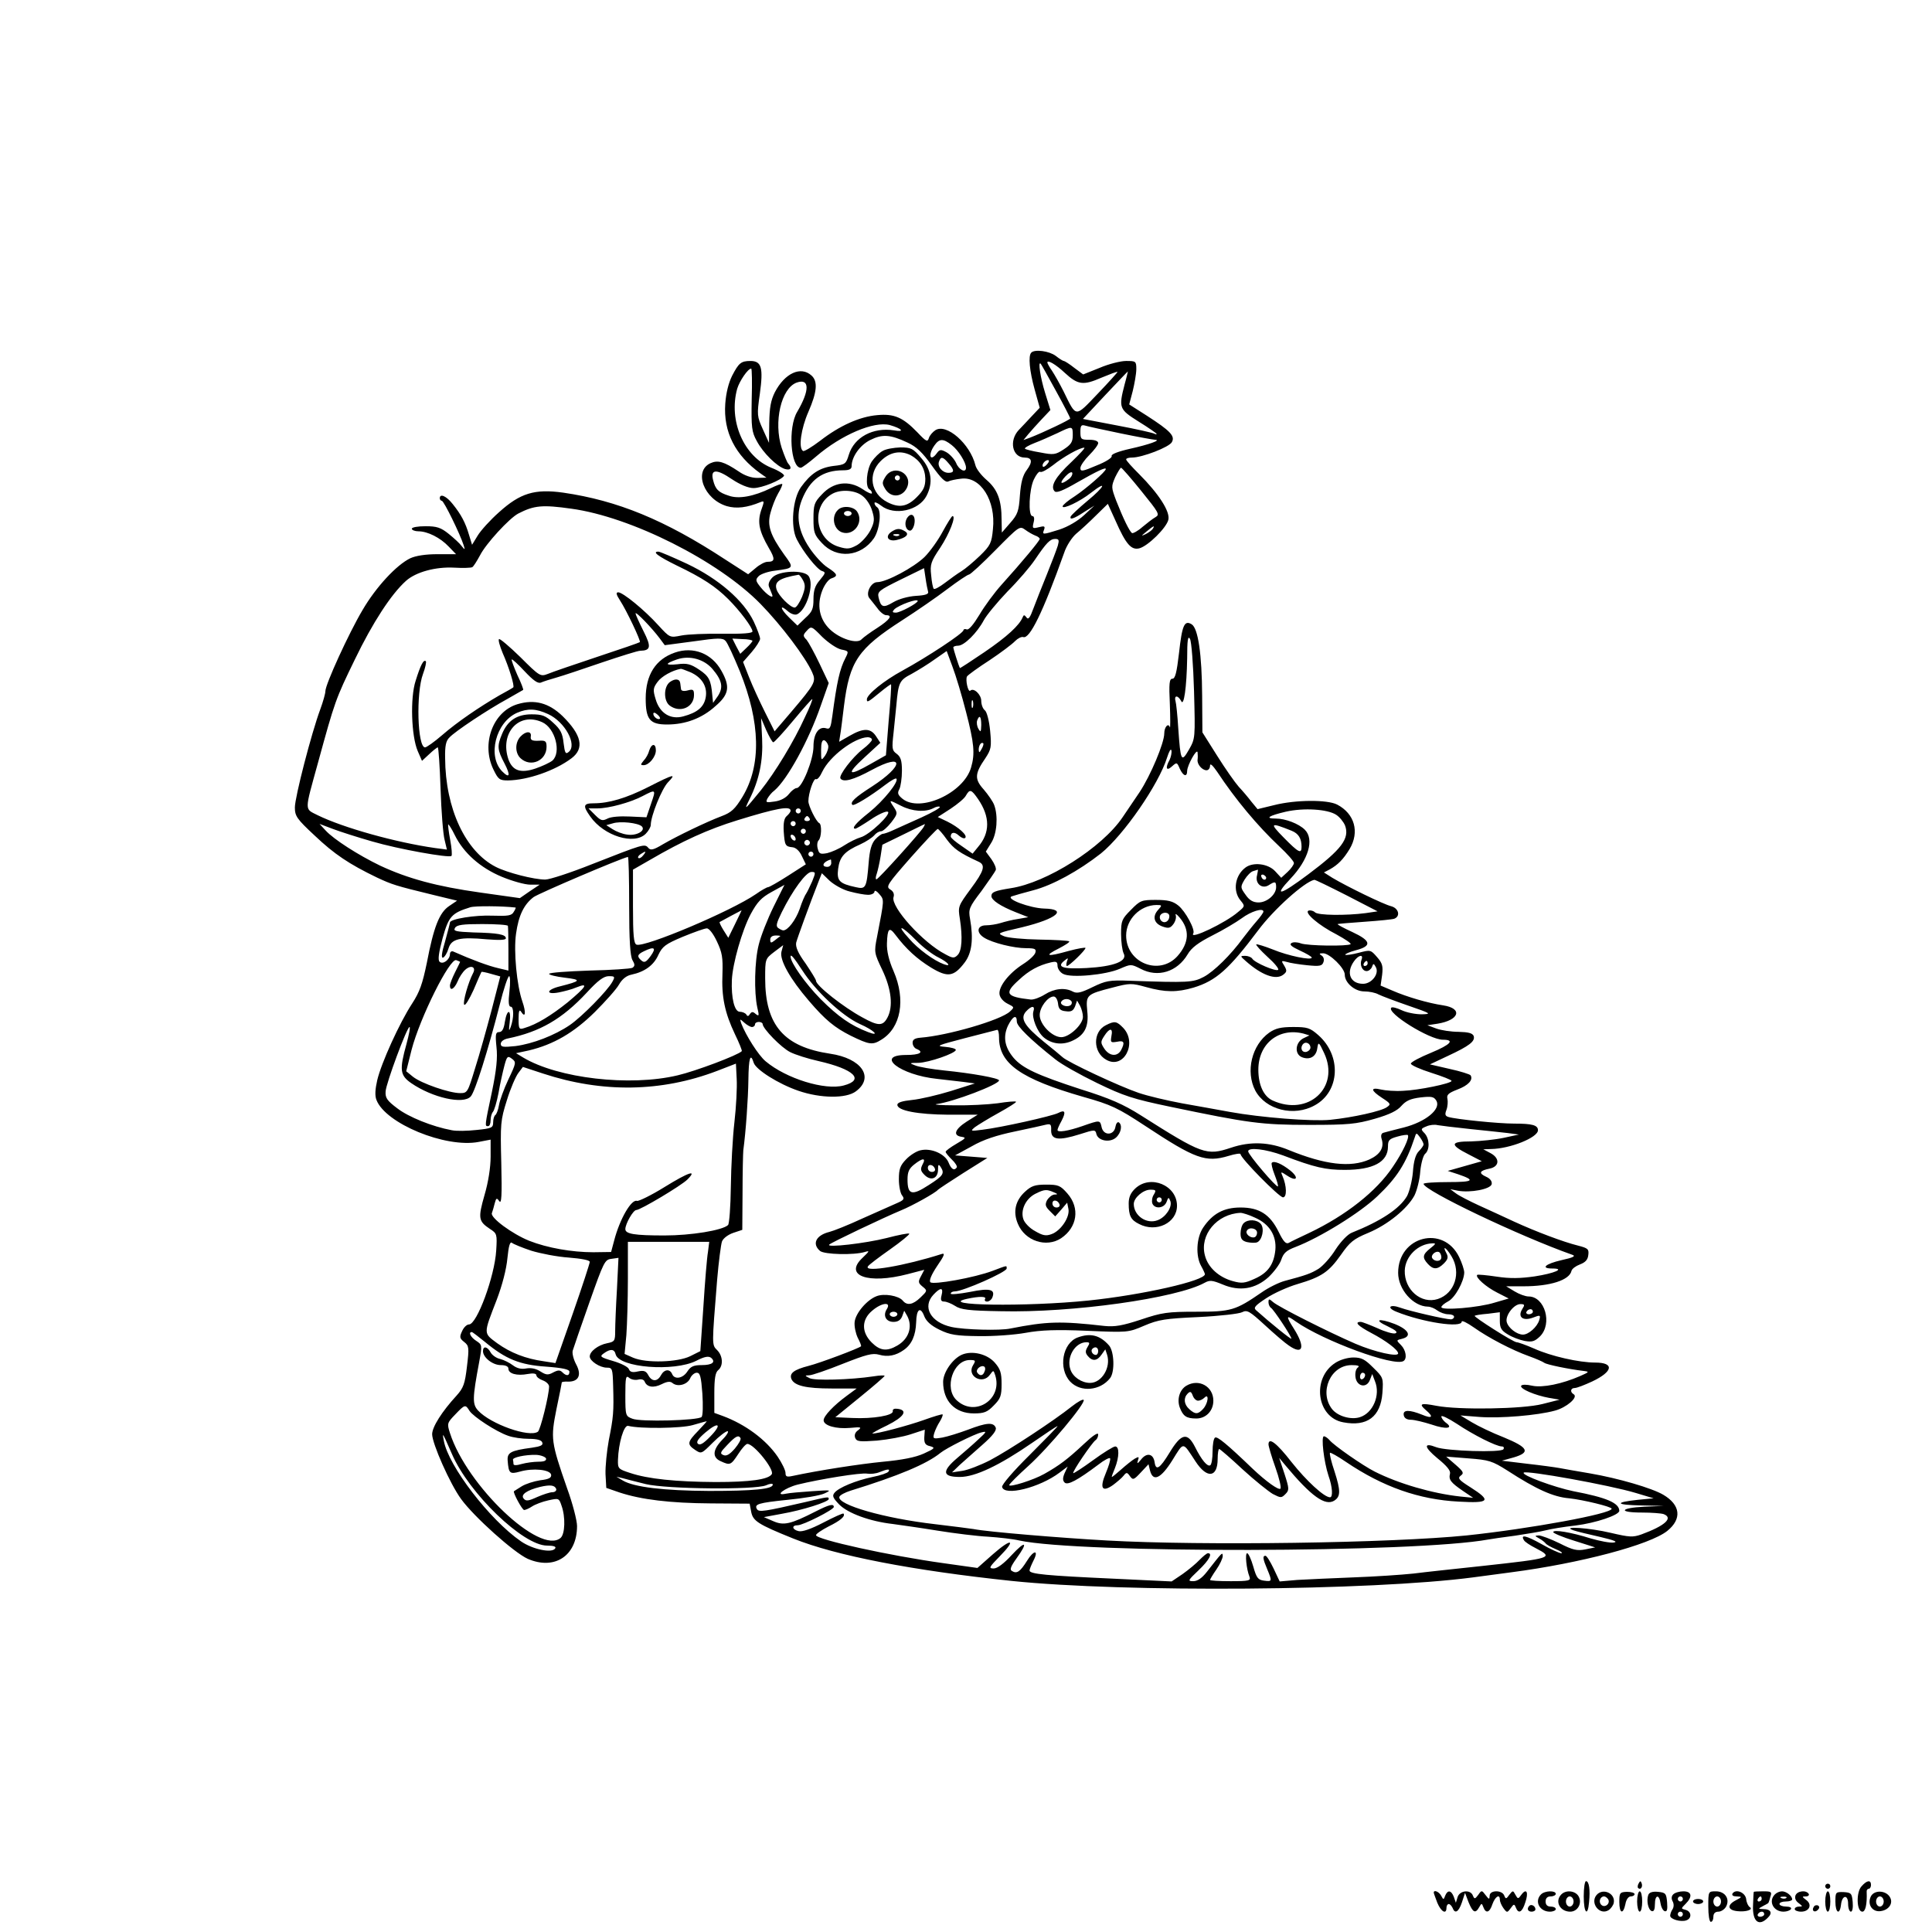<?xml version="1.0" standalone="no"?>
<!DOCTYPE svg PUBLIC "-//W3C//DTD SVG 20010904//EN"
 "http://www.w3.org/TR/2001/REC-SVG-20010904/DTD/svg10.dtd">
<svg version="1.0" xmlns="http://www.w3.org/2000/svg"
 width="760pt" height="760pt" viewBox="0 0 760 760"
 preserveAspectRatio="xMidYMid meet">

<g transform="translate(0,760) scale(0.1,-0.1)"
fill="#000000" stroke="none">
<path d="M4057 6213 c-13 -12 -7 -73 13 -145 l20 -72 -33 -35 c-17 -19 -40
-42 -49 -52 -40 -42 -26 -109 23 -109 29 0 32 -17 8 -49 -16 -21 -23 -49 -27
-100 -4 -62 -9 -75 -38 -108 l-33 -38 -1 50 c0 78 -16 120 -59 157 -21 18 -41
44 -44 58 -21 84 -113 165 -157 138 -11 -7 -23 -21 -26 -31 -5 -17 -11 -14
-45 22 -58 60 -92 74 -158 68 -70 -6 -149 -42 -225 -101 -33 -25 -63 -43 -67
-40 -19 11 -8 88 21 154 34 78 38 120 12 143 -42 38 -105 9 -144 -66 -16 -32
-21 -61 -22 -121 l-1 -78 -24 53 c-23 51 -24 56 -12 140 14 102 7 129 -37 129
-37 0 -46 -8 -72 -58 -14 -28 -24 -68 -27 -110 -8 -111 39 -203 138 -274 l24
-17 -36 -1 c-23 0 -50 9 -74 26 -57 38 -81 45 -110 32 -68 -31 -26 -142 64
-169 38 -11 80 -6 133 16 15 6 15 3 2 -33 -15 -46 -8 -81 30 -147 26 -44 25
-55 -5 -55 -10 0 -31 -11 -47 -25 l-29 -24 -90 58 c-238 156 -424 232 -637
263 -113 16 -170 -2 -253 -77 -34 -30 -72 -72 -84 -92 l-22 -36 -12 39 c-14
48 -31 80 -64 121 -25 32 -51 43 -51 23 0 -5 4 -10 8 -10 8 0 72 -131 86 -175
6 -19 5 -19 -8 -3 -7 10 -30 31 -51 48 -31 25 -47 30 -91 30 -30 0 -54 -4 -54
-10 0 -5 12 -10 26 -10 36 0 86 -25 119 -60 l29 -30 -73 0 c-47 0 -85 -6 -107
-16 -54 -26 -135 -113 -188 -204 -54 -91 -146 -292 -146 -319 0 -9 -9 -41 -20
-71 -35 -94 -100 -346 -100 -386 0 -34 7 -45 78 -111 77 -73 135 -112 245
-165 60 -28 72 -32 224 -69 l91 -22 -31 -21 c-39 -26 -61 -83 -88 -224 -17
-82 -28 -114 -58 -160 -49 -75 -121 -233 -137 -301 -8 -35 -10 -61 -3 -78 35
-92 271 -190 402 -165 l47 9 0 -67 c0 -42 -9 -100 -24 -151 -26 -91 -24 -103
21 -133 28 -18 29 -21 25 -85 -6 -102 -76 -291 -107 -291 -9 0 -21 -12 -27
-26 -11 -23 -10 -29 8 -43 19 -15 20 -22 11 -96 -8 -69 -14 -85 -41 -115 -57
-62 -96 -123 -96 -152 0 -36 70 -195 114 -255 50 -69 207 -210 262 -235 106
-46 194 12 194 129 0 21 -17 88 -39 148 -64 184 -65 196 -42 312 12 56 21 103
21 105 0 2 12 4 26 3 41 0 53 27 30 69 -10 19 -16 43 -13 53 3 10 32 95 65
188 57 161 61 170 87 173 l28 4 -6 -123 c-4 -67 -7 -141 -7 -164 0 -40 -2 -43
-32 -49 -35 -7 -68 -32 -68 -52 0 -18 40 -44 67 -44 22 0 23 -4 25 -72 3 -102
1 -123 -17 -213 -8 -44 -14 -104 -13 -134 l3 -54 52 -18 c85 -28 198 -42 360
-43 l152 -1 6 -32 c7 -36 26 -49 165 -105 169 -68 471 -126 860 -167 442 -46
1412 -39 1815 14 22 3 90 12 150 20 269 35 546 108 614 163 58 47 52 102 -16
142 -44 26 -177 65 -288 84 -49 8 -103 18 -120 21 -16 3 -74 11 -128 17 l-99
12 47 13 c67 20 57 39 -40 79 -44 17 -100 44 -125 59 l-45 27 76 -6 c81 -6
227 6 296 25 45 12 92 52 74 64 -16 9 -13 25 4 25 8 0 39 12 69 26 82 39 87
74 11 74 -63 0 -174 25 -240 55 -32 14 -63 25 -69 25 -13 0 -170 100 -165 104
2 2 25 6 52 8 l47 6 0 -34 c0 -28 6 -38 31 -53 17 -11 47 -22 67 -26 29 -5 39
-2 60 18 50 50 19 157 -45 157 -12 0 -37 9 -55 20 l-33 20 68 0 c105 0 181 24
189 61 2 8 17 19 33 25 21 8 31 18 33 37 3 23 -1 27 -40 37 -57 14 -166 55
-253 95 -38 18 -100 46 -137 63 -37 17 -78 38 -90 47 l-23 17 30 -6 c49 -9
129 6 133 26 2 11 -6 22 -22 29 -31 14 -26 24 14 32 39 8 41 41 3 61 l-28 15
30 1 c75 1 185 45 185 74 0 20 -23 26 -93 26 -64 0 -229 17 -259 26 -13 4 -15
10 -8 28 5 13 6 33 4 43 -4 16 3 23 39 37 43 16 63 38 52 56 -3 4 -40 16 -82
25 l-78 18 70 33 c86 40 109 58 102 79 -5 11 -21 15 -59 16 -29 0 -69 6 -88
13 l-35 13 40 6 c86 14 100 60 23 72 -61 9 -145 34 -200 58 l-47 20 6 42 c4
35 1 46 -20 70 -25 29 -26 29 -72 17 -26 -7 -50 -10 -53 -8 -2 3 16 11 42 18
64 17 60 37 -15 72 -33 15 -59 29 -57 31 2 1 49 5 106 9 56 4 109 9 117 12 25
10 17 41 -12 49 -30 7 -177 79 -232 112 l-33 21 23 12 c32 18 53 39 78 80 40
67 20 139 -49 175 -39 20 -164 19 -247 -2 l-66 -16 -24 29 c-12 16 -35 43 -50
59 -15 17 -53 71 -85 122 l-58 92 -1 143 c-1 166 -16 266 -41 282 -29 18 -38
-4 -50 -113 -9 -77 -15 -101 -26 -101 -12 0 -14 -18 -10 -101 2 -56 2 -96 0
-90 -6 19 -22 1 -22 -24 0 -38 -54 -166 -97 -231 -22 -32 -52 -77 -67 -99 -80
-119 -299 -258 -440 -279 -62 -10 -76 -15 -76 -31 0 -16 36 -40 97 -64 l48
-19 -40 -7 c-22 -3 -53 -11 -69 -16 -16 -5 -42 -9 -57 -9 -36 0 -40 -29 -7
-49 32 -20 116 -41 165 -41 34 0 40 -3 36 -17 -2 -10 -25 -31 -49 -46 -56 -36
-97 -89 -92 -119 2 -13 15 -28 31 -36 28 -14 28 -14 10 -31 -36 -34 -246 -95
-352 -103 -22 -2 -31 -7 -31 -20 0 -10 7 -21 15 -24 32 -13 13 -24 -40 -24
-126 0 -24 -79 121 -94 33 -4 79 -9 104 -12 l45 -6 -95 -30 c-52 -16 -121 -32
-152 -35 -39 -4 -58 -10 -58 -19 0 -23 80 -38 200 -39 l116 0 -43 -27 c-47
-30 -56 -55 -20 -60 19 -3 16 -6 -20 -27 -24 -14 -43 -28 -43 -32 0 -4 11 -17
24 -30 14 -13 22 -27 20 -31 -10 -15 -22 -8 -33 20 -14 33 -68 57 -110 47 -15
-3 -41 -19 -57 -36 -23 -24 -28 -38 -28 -78 0 -27 6 -56 13 -64 10 -13 7 -18
-21 -30 -18 -8 -79 -35 -135 -60 -56 -26 -114 -49 -130 -53 -53 -13 -70 -47
-37 -75 17 -14 133 -17 176 -4 20 6 19 4 -9 -23 -75 -70 21 -105 178 -64 l65
17 -13 -25 c-12 -22 -11 -27 6 -41 20 -16 19 -17 -8 -43 -30 -29 -53 -33 -70
-12 -16 19 -73 29 -103 17 -37 -14 -82 -66 -86 -101 -2 -17 4 -45 12 -62 9
-17 15 -32 13 -34 -8 -8 -162 -66 -206 -77 -58 -15 -76 -29 -68 -51 11 -27 57
-38 159 -38 l98 0 -38 -28 c-52 -38 -92 -80 -92 -97 0 -21 49 -35 104 -30 43
4 47 3 32 -9 -12 -8 -16 -19 -12 -30 6 -15 17 -16 86 -11 43 4 103 15 133 25
l55 18 -2 -30 c-1 -23 4 -31 23 -35 21 -6 19 -9 -25 -29 -33 -15 -85 -25 -159
-32 -93 -9 -254 -34 -357 -56 -23 -5 -28 -3 -28 12 0 10 -14 39 -31 64 -46 67
-127 127 -216 160 l-33 12 0 78 c0 57 4 81 15 90 21 17 19 56 -4 79 -21 21
-21 16 0 276 6 71 15 139 19 151 5 13 24 27 44 34 l36 12 1 146 c0 81 2 156 3
167 10 74 19 203 20 277 1 86 8 109 21 67 9 -27 97 -83 176 -110 87 -30 188
-31 226 -2 74 55 22 130 -102 148 -181 27 -255 112 -255 296 0 76 0 77 35 104
l36 27 -7 -26 c-8 -32 34 -107 108 -193 65 -76 101 -105 164 -137 74 -36 86
-38 121 -16 77 47 97 157 48 270 -19 43 -27 80 -26 109 2 59 9 66 33 34 43
-57 85 -95 140 -129 66 -40 90 -37 133 20 28 37 35 92 21 171 -7 38 -4 46 45
110 28 39 53 75 56 82 3 7 -5 26 -17 43 l-22 30 21 34 c23 36 28 106 12 149
-5 14 -24 41 -41 61 -37 41 -36 62 6 123 23 35 25 44 19 108 -4 41 -13 75 -21
81 -8 6 -14 23 -14 37 0 25 -30 53 -43 40 -9 -8 -20 44 -13 56 4 6 44 35 89
64 45 30 90 64 100 75 11 11 25 18 32 16 25 -10 78 98 161 331 9 28 31 61 47
75 17 14 52 46 78 72 l47 46 30 -66 c41 -93 62 -117 94 -109 34 9 106 80 114
112 8 32 -38 103 -115 180 -28 28 -51 53 -51 58 0 4 10 7 23 7 40 0 147 41
157 61 13 24 -6 44 -99 104 l-69 44 14 53 c7 29 14 68 14 86 0 31 -2 32 -40
32 -22 0 -69 -12 -104 -27 l-65 -26 -35 26 c-19 15 -38 27 -41 27 -4 0 -18 9
-32 20 -25 19 -82 27 -96 13z m132 -80 c51 -47 72 -50 143 -19 34 14 62 25 64
23 1 -1 -34 -40 -78 -86 -90 -94 -83 -95 -134 9 -15 30 -36 67 -46 82 -10 14
-18 29 -18 32 0 12 34 -8 69 -41z m-35 -71 c31 -56 56 -105 56 -108 0 -5 -105
-55 -159 -76 l-25 -9 19 23 c11 13 34 39 53 59 l34 36 -21 68 c-18 58 -29 127
-17 114 2 -2 29 -50 60 -107z m-1197 -34 c-2 -109 0 -127 20 -163 25 -47 79
-100 111 -110 22 -6 29 3 13 21 -5 5 -16 33 -26 62 -33 102 -2 235 59 257 51
18 52 -30 2 -115 -37 -61 -26 -220 14 -220 5 0 32 20 60 44 100 86 228 140
290 124 49 -14 61 -29 17 -21 -83 13 -157 -27 -178 -96 -11 -36 -14 -39 -61
-44 -54 -7 -89 -30 -127 -83 -33 -46 -42 -155 -17 -205 25 -49 79 -118 99
-125 16 -5 15 -8 -8 -36 -19 -22 -25 -41 -25 -75 0 -38 -5 -50 -32 -74 l-31
-30 -33 32 c-35 34 -39 55 -4 24 10 -9 26 -15 34 -12 39 15 71 121 46 152 -20
24 -115 20 -141 -6 -13 -13 -18 -27 -14 -37 4 -9 9 -23 12 -30 9 -21 -20 -3
-45 28 -20 25 -21 30 -7 44 8 8 37 18 63 21 76 10 76 10 37 63 -55 77 -68 115
-54 165 6 23 19 57 30 76 11 18 18 35 16 37 -2 2 -22 -5 -44 -16 -68 -33 -127
-44 -166 -30 -41 13 -53 25 -62 62 -11 43 14 44 74 3 33 -22 65 -35 85 -35 33
0 109 31 120 48 3 5 -19 20 -50 32 -108 44 -169 185 -134 311 9 30 42 79 55
79 3 0 4 -55 2 -122z m1467 60 c-24 -93 -22 -98 56 -147 39 -24 70 -46 70 -48
0 -2 -4 -2 -9 1 -5 3 -70 18 -145 32 l-136 26 87 93 c49 52 89 94 90 94 0 1
-5 -23 -13 -51z m-15 -193 c68 -14 129 -25 135 -25 26 -1 -25 -19 -97 -35 -49
-11 -77 -22 -74 -29 3 -6 -23 -23 -59 -37 -56 -24 -64 -25 -64 -10 0 9 16 32
35 51 19 19 35 40 35 47 0 8 -13 13 -35 13 -32 0 -35 2 -35 31 0 24 3 29 18
25 9 -3 73 -17 141 -31z m-189 -7 c0 -27 -7 -37 -36 -56 -32 -21 -40 -22 -91
-12 -31 5 -59 12 -61 15 -3 3 14 13 37 22 24 9 64 27 90 39 60 29 61 29 61 -8z
m-650 -29 c35 -16 59 -39 96 -91 35 -49 53 -67 64 -62 8 4 31 9 51 11 76 10
137 -86 125 -198 -5 -55 -10 -65 -51 -105 -25 -24 -58 -52 -73 -61 -15 -9 -44
-30 -65 -46 -21 -16 -41 -27 -44 -23 -3 3 -8 27 -10 53 -5 43 -1 54 36 109 36
55 63 124 48 124 -3 0 -20 -27 -38 -60 -18 -34 -50 -79 -72 -101 -42 -41 -150
-99 -186 -99 -25 0 -47 -44 -31 -63 6 -7 19 -24 31 -39 11 -16 27 -28 35 -28
27 0 14 -18 -35 -50 -27 -17 -54 -37 -61 -44 -16 -21 -85 0 -125 38 -42 40
-53 96 -30 154 9 23 25 44 36 47 27 9 24 17 -16 43 -19 12 -51 47 -71 77 -44
66 -54 126 -30 188 32 81 82 117 163 117 24 0 33 5 33 16 0 37 33 83 73 103
48 24 79 22 147 -10z m174 -10 c26 -20 56 -68 56 -89 0 -22 -28 -9 -39 19 -7
15 -24 34 -38 42 -22 12 -27 11 -38 -4 -26 -36 -36 -7 -9 31 19 27 34 28 68 1z
m470 -67 c-63 -59 -84 -96 -65 -115 7 -7 33 3 88 35 79 45 113 61 113 53 0
-10 -77 -77 -122 -107 -27 -17 -48 -35 -48 -40 0 -13 68 19 111 53 67 52 55
25 -13 -31 -35 -29 -64 -57 -66 -61 -6 -16 12 -10 53 17 l40 25 -41 -38 c-25
-23 -63 -45 -96 -56 -67 -21 -69 -21 -61 -1 5 14 2 16 -21 10 -24 -6 -26 -5
-20 19 4 15 2 25 -5 25 -17 0 -13 105 6 144 9 19 20 33 25 30 5 -4 28 9 50 26
41 33 105 69 123 69 6 0 -18 -25 -51 -57z m-483 -4 c24 -27 24 -38 0 -38 -24
0 -45 25 -37 45 7 20 15 19 37 -7z m389 -3 c-7 -9 -15 -13 -17 -11 -7 7 7 26
19 26 6 0 6 -6 -2 -15z m370 -107 c68 -84 73 -92 56 -102 -11 -6 -34 -24 -52
-39 -18 -16 -37 -26 -41 -24 -10 7 -34 56 -62 127 -20 53 -20 56 -4 93 10 20
20 37 23 37 3 0 39 -41 80 -92z m-286 47 c-31 -24 -39 -17 -13 11 13 14 25 20
27 14 2 -6 -4 -18 -14 -25z m-1957 -116 c235 -32 579 -205 745 -375 82 -84
177 -210 203 -269 16 -36 12 -44 -83 -156 l-65 -76 -38 76 c-21 42 -49 103
-62 136 l-24 61 34 39 c18 21 33 45 33 52 0 8 -11 38 -25 68 -40 83 -138 168
-262 227 -56 26 -107 48 -113 48 -26 0 -2 -18 73 -55 100 -48 152 -82 202
-132 45 -45 95 -111 95 -127 0 -7 -38 -10 -117 -9 -65 1 -138 -2 -163 -7 -45
-9 -45 -9 -90 40 -55 61 -140 130 -158 130 -10 0 -8 -9 7 -32 25 -38 83 -160
78 -164 -2 -2 -77 -28 -168 -58 -90 -30 -178 -60 -194 -67 -29 -11 -32 -10
-108 66 -43 42 -81 74 -84 71 -4 -3 3 -27 14 -54 25 -56 48 -131 42 -136 -2
-2 -26 -16 -54 -31 -81 -47 -166 -105 -226 -157 -30 -26 -61 -48 -67 -48 -30
0 -36 214 -8 289 9 24 14 47 11 50 -9 8 -21 -16 -40 -77 -22 -67 -17 -217 8
-276 l17 -39 28 26 c16 15 31 27 34 27 3 0 8 -73 11 -162 3 -90 10 -180 16
-202 l9 -38 -46 6 c-155 22 -362 80 -462 129 -53 27 -53 11 1 207 66 241 69
250 145 406 70 145 143 257 201 309 39 35 117 56 190 52 34 -2 66 -1 71 2 5 3
18 24 30 46 23 46 116 147 151 165 62 32 95 35 208 19z m1826 -106 c9 -3 17
-9 17 -13 0 -7 -68 -89 -150 -180 -28 -31 -67 -84 -87 -118 -23 -38 -42 -61
-50 -58 -7 3 -13 1 -13 -3 0 -12 -143 -106 -240 -159 -72 -39 -140 -94 -140
-113 0 -14 5 -11 50 26 24 20 44 34 45 33 2 -2 -2 -65 -9 -141 l-11 -138 -60
-34 c-89 -51 -98 -42 -26 24 l64 59 -17 26 c-21 32 -49 33 -103 2 l-42 -24 4
26 c3 15 9 67 15 115 22 176 55 225 229 337 56 36 136 91 178 123 41 31 80 57
85 57 5 0 52 43 104 96 93 94 95 96 117 80 12 -9 30 -19 40 -23z m462 27 c-3
-5 -16 -15 -28 -21 -19 -9 -19 -8 3 10 28 23 34 26 25 11z m-374 -67 c-5 -16
-24 -66 -43 -113 -19 -47 -43 -107 -53 -134 -13 -36 -20 -45 -27 -35 -8 11
-11 11 -15 1 -13 -32 -62 -77 -150 -137 -53 -36 -96 -64 -97 -63 -5 9 -26 76
-26 81 0 4 9 7 19 7 24 0 75 51 101 100 10 19 52 70 93 113 42 42 90 98 108
125 46 68 60 82 80 82 15 0 16 -5 10 -27z m-510 -181 c3 -9 -11 -14 -48 -16
-30 -2 -67 -12 -89 -25 -40 -24 -49 -20 -58 19 -5 23 2 28 87 70 l92 45 6 -40
c3 -22 8 -46 10 -53z m-492 45 c10 -19 9 -31 -4 -65 -10 -23 -22 -42 -29 -42
-17 0 -63 46 -71 71 -10 31 11 45 86 58 3 1 11 -9 18 -22z m451 -81 c0 -9 -69
-46 -86 -46 -14 0 -15 3 -6 13 18 17 92 44 92 33z m-1015 -147 l20 -27 113 15
c97 14 115 14 126 2 8 -8 32 -61 56 -119 82 -203 85 -371 11 -494 -29 -48 -44
-62 -81 -76 -61 -23 -175 -78 -232 -111 -38 -23 -49 -25 -58 -14 -14 17 -21
14 -220 -64 -85 -34 -168 -61 -185 -61 -45 0 -150 27 -195 50 -119 61 -198
229 -199 428 -1 47 3 68 17 81 22 24 150 109 227 151 33 19 61 35 63 36 2 1
-8 28 -23 59 -14 32 -24 59 -22 61 2 2 25 -19 51 -47 34 -36 52 -49 64 -44 9
4 37 13 62 20 25 7 105 34 178 59 74 25 141 46 150 46 42 1 45 15 13 78 -17
34 -31 65 -31 69 1 9 65 -58 95 -98z m714 -44 c30 -6 30 -7 17 -33 -23 -44
-34 -95 -52 -230 -6 -44 -9 -52 -24 -47 -29 9 -50 -21 -50 -72 0 -51 -45 -163
-66 -163 -7 0 -21 -11 -31 -24 -11 -14 -32 -26 -56 -29 -33 -5 -36 -4 -28 12
6 10 17 24 27 31 51 43 136 198 183 335 l31 88 -36 76 c-20 42 -43 84 -51 94
-15 15 -15 19 1 36 17 19 19 18 60 -24 24 -23 57 -46 75 -50z m1388 -163 c5
-186 5 -187 -20 -231 -30 -52 -33 -46 -42 84 -3 50 -8 98 -11 108 -3 9 -1 17
4 17 6 0 13 -8 18 -17 11 -26 22 53 24 167 0 72 3 91 11 77 6 -10 13 -102 16
-205z m-1737 197 c0 -3 -11 -16 -24 -28 l-24 -23 -16 30 -15 30 39 -2 c22 0
40 -4 40 -7z m840 -279 c32 -123 36 -165 20 -219 -29 -101 -201 -179 -270
-123 -18 15 -21 22 -12 38 5 10 10 43 10 72 0 41 -5 55 -21 67 -18 13 -19 20
-12 82 4 37 9 86 11 108 8 91 12 99 60 124 25 14 66 39 92 58 l46 32 23 -62
c13 -34 37 -114 53 -177z m-634 -22 c-42 -93 -117 -217 -174 -288 -62 -76 -67
-81 -44 -35 39 78 54 153 50 239 l-4 81 20 -47 c12 -26 24 -48 28 -48 4 0 39
38 78 85 39 47 73 85 75 85 3 0 -10 -33 -29 -72z m661 40 c-3 -7 -5 -2 -5 12
0 14 2 19 5 13 2 -7 2 -19 0 -25z m33 -70 c-1 -28 -2 -30 -11 -15 -6 10 -8 25
-5 33 9 24 16 16 16 -18z m-430 -58 c0 -5 -16 -22 -36 -37 -42 -33 -95 -103
-88 -115 11 -17 51 -6 123 33 129 70 129 18 1 -65 -67 -43 -87 -62 -77 -72 6
-6 71 34 130 79 21 16 40 27 43 24 11 -11 -50 -87 -107 -133 -52 -41 -71 -64
-54 -64 3 0 30 16 60 36 29 20 60 34 67 31 18 -6 -72 -92 -107 -101 -14 -4
-43 -18 -63 -31 -21 -14 -51 -27 -68 -31 -27 -5 -32 -3 -37 17 -4 13 -2 28 3
33 12 12 13 63 3 68 -12 5 -43 68 -43 86 0 32 21 93 30 87 5 -3 16 10 25 30
29 60 125 133 178 135 9 0 17 -4 17 -10z m-172 -23 c2 -9 -4 -27 -12 -39 -16
-22 -16 -21 -16 21 0 30 4 41 13 39 6 -3 13 -12 15 -21z m603 -14 c-8 -15 -10
-15 -11 -2 0 17 10 32 18 25 2 -3 -1 -13 -7 -23z m740 -42 c-18 -32 -13 -46 9
-26 19 17 20 17 31 -9 14 -30 29 -34 29 -8 1 23 39 91 41 72 1 -8 1 -21 0 -28
-3 -18 18 -42 35 -42 8 0 14 8 14 18 0 11 10 2 28 -24 72 -109 159 -213 244
-293 32 -30 58 -59 58 -66 0 -6 -11 -22 -25 -35 l-25 -23 -24 26 c-28 30 -87
37 -117 14 -41 -31 -50 -91 -20 -128 19 -23 19 -24 -8 -46 -49 -43 -194 -112
-177 -85 9 14 -31 88 -59 110 -21 17 -41 22 -88 22 -56 0 -62 -2 -98 -39 -36
-36 -39 -43 -39 -95 0 -32 5 -66 10 -76 17 -31 -38 -52 -146 -58 -94 -5 -119
4 -87 29 15 12 16 12 10 -3 -3 -10 -3 -18 0 -18 9 0 73 62 73 71 0 3 -30 -2
-67 -12 -85 -24 -98 -20 -38 10 25 13 44 25 41 28 -3 3 -56 6 -118 7 -62 1
-124 7 -138 13 -28 12 -30 12 73 36 135 33 179 71 84 73 -56 2 -153 38 -127
48 8 3 47 14 85 24 76 20 178 76 266 145 89 72 227 271 260 377 8 25 15 37 17
28 2 -9 -2 -26 -7 -37z m-753 -155 c47 -69 47 -132 0 -187 l-22 -27 -43 30
c-24 16 -43 32 -43 37 0 18 15 20 32 4 10 -9 21 -13 25 -9 10 10 -26 42 -70
64 l-38 18 51 33 c27 18 55 41 60 52 15 26 21 24 48 -15z m-303 -26 c43 -22
95 -26 127 -9 11 6 22 8 25 5 4 -3 -29 -22 -73 -42 -43 -19 -93 -42 -111 -50
-17 -8 -35 -14 -40 -14 -5 0 -19 -10 -30 -22 -15 -17 -22 -42 -26 -93 -8 -97
-11 -104 -50 -95 -65 14 -76 25 -70 72 6 48 25 69 88 97 22 10 46 26 54 35 7
9 19 16 27 16 7 0 25 16 40 35 25 33 26 36 10 60 -20 30 -20 30 29 5z m-435
-19 c0 -5 -7 -14 -15 -21 -10 -8 -14 -27 -12 -61 4 -55 6 -59 35 -62 12 -1 27
-14 36 -34 l16 -33 -70 -45 c-39 -25 -74 -45 -79 -45 -4 0 -26 -12 -47 -27
-97 -67 -438 -211 -470 -199 -11 4 -14 37 -14 150 l0 145 68 39 c127 74 228
120 342 155 155 48 210 58 210 38z m40 -1 c0 -5 -4 -10 -10 -10 -5 0 -10 5
-10 10 0 6 5 10 10 10 6 0 10 -4 10 -10z m2106 -15 c14 -9 29 -28 35 -42 19
-51 -13 -94 -144 -192 -112 -84 -140 -91 -70 -17 70 74 94 154 56 192 -24 24
-77 44 -114 44 -45 0 -29 11 39 27 71 16 164 10 198 -12z m-2071 -15 c3 -5 -1
-10 -10 -10 -9 0 -13 5 -10 10 3 6 8 10 10 10 2 0 7 -4 10 -10z m-55 -20 c0
-5 -4 -10 -10 -10 -5 0 -10 5 -10 10 0 6 5 10 10 10 6 0 10 -4 10 -10z m-1666
-70 c102 -30 303 -66 312 -57 3 3 1 31 -5 63 -6 31 -9 59 -8 61 2 1 14 -17 26
-42 35 -71 101 -129 185 -164 41 -17 91 -31 112 -31 l37 0 -39 -26 -39 -27
-156 22 c-171 24 -285 55 -394 106 -85 41 -182 103 -214 138 l-24 26 53 -20
c29 -11 98 -33 154 -49z m2169 56 c-13 -22 -177 -204 -185 -205 -4 -1 -4 9 1
22 4 12 11 43 15 68 l7 46 82 40 c45 22 83 41 85 41 2 1 -1 -4 -5 -12z m1448
-14 c27 -11 39 -30 39 -63 0 -29 -11 -24 -70 36 -57 58 -54 61 31 27z m-1911
-2 c0 -5 -4 -10 -10 -10 -5 0 -10 5 -10 10 0 6 5 10 10 10 6 0 10 -4 10 -10z
m555 -33 c27 -36 49 -52 125 -87 28 -13 21 -36 -31 -106 -50 -68 -51 -70 -43
-119 11 -72 8 -125 -9 -142 -13 -13 -19 -13 -48 3 -88 45 -216 187 -204 225 4
12 -1 23 -13 30 -18 11 -12 20 81 126 55 62 103 113 106 112 3 0 20 -19 36
-42z m-595 2 c0 -6 -4 -7 -10 -4 -5 3 -10 11 -10 16 0 6 5 7 10 4 6 -3 10 -11
10 -16z m54 -20 c-3 -5 -10 -7 -15 -3 -5 3 -7 10 -3 15 3 5 10 7 15 3 5 -3 7
-10 3 -15z m-654 -44 c-7 -9 -15 -13 -19 -10 -3 3 1 10 9 15 21 14 24 12 10
-5z m670 5 c0 -5 -4 -10 -10 -10 -5 0 -10 5 -10 10 0 6 5 10 10 10 6 0 10 -4
10 -10z m-725 -203 c0 -135 4 -198 13 -214 10 -17 10 -23 0 -30 -7 -4 -84 -9
-170 -11 -87 -3 -158 -8 -158 -13 0 -4 28 -11 62 -15 67 -8 64 -13 -19 -34
-54 -13 -58 -34 -5 -24 20 4 52 12 70 20 50 20 38 2 -35 -59 -65 -52 -122 -87
-170 -101 -21 -7 -23 -4 -23 36 0 30 3 39 10 28 17 -27 20 -3 5 40 -22 63 -35
198 -25 267 10 72 31 115 69 144 21 15 342 152 371 158 3 1 5 -86 5 -192z
m795 168 c0 -8 -7 -15 -15 -15 -26 0 -18 20 13 29 1 1 2 -6 2 -14z m1675 -48
c-9 -32 19 -56 46 -39 25 16 29 15 29 -8 0 -29 -36 -60 -69 -60 -21 0 -36 8
-51 30 -21 29 -21 31 -4 60 10 16 25 31 33 33 9 3 17 5 19 6 1 0 0 -9 -3 -22z
m-1750 -24 c-9 -20 -19 -41 -23 -47 -5 -6 -17 -33 -26 -61 -16 -45 -47 -85
-65 -85 -3 0 -12 4 -19 9 -11 7 -8 19 13 62 43 87 96 159 117 159 17 0 17 -2
3 -37z m148 -40 c26 -7 58 -13 72 -13 14 0 25 6 25 13 1 6 9 2 19 -10 20 -24
20 -18 -9 -169 -12 -60 -11 -63 21 -130 36 -76 43 -144 20 -187 -18 -34 -36
-34 -99 1 -74 40 -182 125 -182 144 0 5 -19 35 -41 68 -30 41 -40 65 -37 82 5
19 51 146 91 248 l10 25 31 -30 c18 -16 53 -36 79 -42z m1638 54 c-1 -12 -15
-9 -19 4 -3 6 1 10 8 8 6 -3 11 -8 11 -12z m316 -69 l122 -63 -47 -7 c-77 -10
-187 -9 -199 3 -6 6 -17 9 -25 7 -20 -7 39 -58 110 -94 33 -18 58 -35 55 -38
-10 -9 -169 -7 -196 3 -13 5 -30 6 -37 1 -9 -6 1 -14 33 -29 26 -12 47 -24 47
-28 0 -12 -93 7 -153 32 -33 13 -63 22 -65 20 -3 -2 17 -24 44 -49 27 -24 46
-47 42 -51 -8 -8 -93 28 -102 44 -4 6 -17 11 -28 11 -20 0 -20 -1 3 -21 62
-55 117 -75 146 -54 16 12 16 17 5 36 -13 20 -12 21 10 15 12 -4 49 -10 80
-13 49 -5 59 -3 64 12 4 10 1 21 -7 26 -11 7 -10 9 6 9 25 0 85 -58 85 -84 0
-32 39 -66 77 -66 19 0 44 -5 56 -12 12 -6 65 -26 117 -44 90 -31 93 -33 52
-34 -24 0 -59 7 -78 16 -19 9 -38 14 -41 10 -20 -20 150 -126 203 -126 48 0
31 -19 -46 -51 -44 -18 -80 -37 -80 -43 0 -6 36 -22 80 -36 44 -14 80 -28 80
-32 0 -10 -131 -37 -191 -39 -30 -2 -69 1 -86 5 -43 10 -42 -3 4 -33 34 -22
35 -25 19 -36 -21 -16 -135 -41 -223 -50 -72 -7 -274 9 -395 31 -45 8 -131 24
-189 34 -59 11 -135 29 -170 41 -74 25 -280 121 -300 141 -8 7 -41 35 -74 61
-76 62 -93 91 -69 118 22 24 37 24 29 0 -7 -24 15 -80 41 -102 30 -25 70 -31
108 -15 52 22 70 56 63 119 -6 63 -3 66 99 92 68 18 75 18 133 2 75 -21 121
-21 186 -2 89 27 139 72 254 225 60 81 182 191 221 199 3 1 60 -27 127 -61z
m-2254 -45 c-24 -49 -50 -115 -58 -148 -17 -65 -19 -189 -6 -248 8 -33 7 -36
-6 -26 -11 10 -16 10 -23 0 -5 -9 -10 -10 -14 -2 -4 6 -16 11 -26 11 -21 0
-34 55 -31 125 3 65 40 195 74 259 26 48 42 65 82 87 28 15 50 28 51 28 0 1
-19 -38 -43 -86z m-1015 -3 c2 0 -1 -8 -7 -17 -8 -15 -22 -17 -83 -15 -69 3
-168 -13 -168 -27 0 -3 -9 -37 -19 -74 -14 -46 -16 -67 -8 -64 6 2 16 18 21
35 11 39 44 47 151 37 51 -4 75 -3 75 4 0 15 -31 21 -127 23 -70 3 -81 5 -73
18 7 12 31 15 107 15 54 0 99 -3 101 -7 1 -5 2 -46 2 -92 l0 -84 -42 10 c-35
8 -101 32 -175 65 -7 3 -13 -2 -13 -10 0 -22 -28 -43 -41 -30 -7 7 -3 36 12
92 24 86 35 99 109 122 19 6 126 5 178 -1z m2528 -9 c-24 -26 -17 -54 18 -66
23 -8 30 -6 42 10 8 11 12 26 9 35 -3 8 4 4 15 -9 41 -48 38 -100 -8 -152 -71
-79 -202 -27 -202 81 0 64 55 119 119 120 23 0 23 -1 7 -19z m-1664 -55 l-27
-55 -19 30 c-10 16 -17 31 -15 32 5 3 83 45 86 46 1 1 -10 -23 -25 -53z m2078
48 c0 -4 -12 -21 -27 -38 -16 -18 -39 -48 -53 -66 -48 -66 -115 -132 -155
-153 -42 -22 -61 -23 -290 -15 -82 3 -95 0 -147 -25 -45 -22 -61 -26 -77 -18
-31 17 -73 13 -111 -11 -19 -12 -44 -21 -55 -20 -98 11 -106 24 -47 77 39 37
78 58 125 69 22 5 27 3 27 -13 0 -11 10 -26 22 -32 31 -17 168 -4 223 20 44
19 44 19 82 0 68 -36 144 -12 185 57 15 26 42 46 97 74 42 21 94 52 116 68 36
27 85 42 85 26z m-370 -18 c0 -20 -19 -31 -32 -18 -6 6 -7 15 -4 21 10 16 36
13 36 -3z m-1780 -99 c21 -44 24 -64 22 -127 -4 -91 9 -154 49 -238 17 -35 29
-65 27 -67 -15 -16 -183 -79 -252 -95 -188 -45 -471 -12 -608 70 l-28 17 51
11 c96 23 176 69 259 151 42 42 85 90 95 108 12 21 29 35 49 39 52 11 88 37
106 78 16 33 27 42 96 71 44 18 86 33 94 33 9 1 26 -21 40 -51z m784 4 c26
-27 66 -57 87 -67 38 -19 55 -39 22 -27 -39 14 -102 60 -137 101 -53 58 -31
53 28 -7z m-535 16 c-2 -1 -12 -9 -21 -16 -15 -12 -18 -11 -18 3 0 10 8 16 22
16 12 0 19 -1 17 -3z m-509 -77 c-18 -25 -25 -28 -36 -19 -19 16 -18 24 9 37
41 20 50 14 27 -18z m596 -57 c52 -81 156 -179 226 -211 57 -25 82 -51 33 -32
-68 26 -117 60 -187 130 -60 61 -118 143 -118 167 0 12 14 -5 46 -54z m2200
42 c-8 -21 3 -45 20 -45 8 0 17 7 21 16 5 15 7 15 15 0 15 -26 -16 -66 -50
-66 -50 0 -68 43 -36 88 17 25 39 30 30 7z m-3546 -9 c0 -1 -9 -19 -20 -41
-11 -22 -20 -45 -20 -52 0 -23 17 -14 30 16 6 16 20 37 30 46 23 21 44 11 31
-13 -19 -36 -41 -114 -35 -124 4 -6 20 21 37 58 16 38 30 70 31 71 1 1 18 -2
38 -8 l36 -10 -34 -132 c-19 -72 -48 -176 -65 -229 -29 -95 -30 -98 -59 -98
-42 0 -152 38 -185 64 l-27 22 21 84 c33 127 151 363 176 353 8 -3 15 -6 15
-7z m3570 -6 c0 -5 -5 -10 -11 -10 -5 0 -7 5 -4 10 3 6 8 10 11 10 2 0 4 -4 4
-10z m-3376 -110 c-5 -42 -3 -60 5 -60 13 0 13 -44 0 -80 -7 -19 -8 -15 -4 18
7 53 -10 56 -19 2 -4 -28 -11 -40 -23 -40 -13 0 -15 -9 -10 -58 5 -43 0 -91
-18 -178 -29 -136 -28 -134 -15 -134 6 0 10 10 10 23 0 13 4 27 9 33 5 5 15
38 22 74 6 36 17 84 23 107 10 38 13 41 30 28 17 -13 17 -16 -14 -81 -18 -38
-34 -83 -37 -101 -3 -19 -10 -36 -14 -39 -5 -3 -9 -16 -9 -29 0 -21 -5 -24
-65 -30 -36 -4 -80 -5 -98 -1 -76 14 -170 52 -214 86 -40 30 -48 41 -46 67 2
32 84 253 94 253 4 0 -2 -30 -12 -67 -28 -101 -26 -123 19 -154 83 -57 205
-85 234 -52 17 19 67 178 114 361 15 61 32 112 37 112 4 0 5 -27 1 -60z m405
38 c-19 -35 -119 -137 -167 -170 -60 -41 -146 -74 -214 -83 -49 -5 -58 -4 -58
9 0 9 12 18 28 21 126 26 213 76 310 180 44 48 67 65 87 65 24 0 25 -2 14 -22z
m1753 -85 c2 -22 9 -29 31 -31 21 -3 29 2 36 19 l8 23 12 -21 c6 -12 11 -31
11 -43 0 -30 -53 -80 -85 -80 -36 0 -85 50 -85 87 0 31 32 73 55 73 8 0 15
-12 17 -27z m53 8 c3 -5 1 -13 -5 -16 -15 -9 -43 3 -35 15 8 13 32 13 40 1z
m-215 -80 c0 -18 53 -70 150 -147 24 -20 99 -62 165 -94 105 -51 141 -63 290
-94 307 -64 357 -71 545 -71 155 0 184 3 258 24 59 17 89 32 105 51 18 20 35
28 75 33 45 5 53 3 63 -14 17 -33 -43 -82 -128 -104 -37 -9 -74 -19 -81 -21
-8 -2 -11 -11 -7 -24 11 -34 -5 -61 -48 -81 -74 -33 -175 -21 -317 37 -77 32
-151 35 -228 9 -96 -32 -112 -26 -355 128 -68 43 -120 66 -235 102 -172 56
-230 83 -265 124 -35 42 -42 82 -22 126 19 38 35 46 35 16z m-1042 -21 c7 0
12 5 12 10 0 6 7 10 15 10 8 0 15 -4 15 -8 0 -18 74 -94 109 -111 20 -10 70
-26 111 -35 140 -32 183 -74 99 -96 -74 -20 -226 27 -307 95 -28 23 -78 102
-96 149 -6 19 -6 19 12 3 10 -9 24 -17 30 -17z m972 -41 c0 -103 85 -163 332
-234 110 -31 135 -43 243 -114 197 -130 238 -145 328 -118 26 8 47 11 47 7 0
-16 152 -170 167 -170 16 0 15 45 -2 84 -8 18 -7 18 19 1 38 -25 47 -8 11 21
-33 26 -63 39 -72 30 -3 -3 2 -24 11 -47 9 -23 15 -43 13 -46 -6 -5 -117 125
-117 138 0 17 69 9 137 -16 126 -48 168 -57 243 -57 112 0 170 31 170 92 0 25
5 30 37 39 20 6 39 8 41 6 8 -8 -20 -68 -59 -125 -64 -96 -184 -191 -329 -260
-36 -17 -72 -34 -80 -39 -11 -6 -21 4 -40 43 -34 69 -76 96 -150 96 -66 0
-110 -24 -147 -79 -27 -40 -30 -112 -8 -151 8 -14 14 -28 15 -32 1 -26 -246
-82 -459 -104 -244 -25 -601 -20 -476 7 47 10 77 10 70 -1 -3 -5 0 -10 8 -10
8 0 18 8 21 17 12 31 -10 37 -88 21 -42 -8 -76 -11 -76 -7 0 5 7 9 16 9 32 0
204 76 204 90 0 13 4 13 -55 -9 -71 -27 -234 -56 -245 -45 -6 6 4 30 26 63 29
42 33 53 18 48 -144 -46 -305 -74 -290 -49 3 6 43 36 87 67 44 31 78 59 76 62
-3 3 -43 -5 -89 -17 -83 -21 -239 -39 -226 -26 7 8 218 108 283 135 42 17 136
69 145 81 3 3 48 33 100 66 l94 59 -63 5 -64 5 66 36 c45 26 97 43 169 58 57
12 112 24 123 27 18 4 21 1 20 -23 0 -37 29 -41 112 -15 59 19 62 19 66 1 7
-27 53 -35 77 -14 21 19 26 50 11 60 -5 3 -11 -5 -13 -17 -5 -34 -45 -37 -54
-4 -7 31 -5 31 -77 6 -55 -19 -97 -26 -97 -15 0 4 7 20 16 36 18 35 14 45 -13
31 -22 -12 -228 -58 -298 -66 -47 -6 -49 -6 -30 10 11 8 53 34 93 56 40 22 71
42 69 44 -2 3 -35 0 -73 -6 -38 -5 -114 -9 -169 -8 -55 0 -86 3 -70 5 64 8
245 77 245 93 0 9 -106 28 -215 39 -49 5 -101 14 -115 20 -24 9 -23 10 12 10
42 1 148 38 148 51 0 5 -19 10 -42 12 -39 3 -30 6 77 34 66 17 123 32 128 33
4 0 7 -13 7 -30z m-1041 -334 c-7 -60 -13 -174 -14 -253 -1 -78 -6 -146 -11
-151 -22 -21 -146 -41 -250 -41 -119 0 -154 6 -154 25 0 21 31 75 43 75 16 0
177 96 201 120 41 41 5 29 -89 -29 -53 -33 -103 -57 -109 -55 -22 8 -68 -71
-90 -156 l-12 -45 -70 -1 c-84 0 -181 17 -252 45 -67 27 -154 91 -147 109 3 8
8 25 11 38 6 22 8 23 18 9 9 -13 11 21 8 149 -4 156 -3 169 22 248 14 46 35
94 45 107 l18 24 79 -26 c234 -77 466 -73 684 10 l75 29 3 -60 c2 -34 -2 -110
-9 -171z m2891 -26 c58 -6 125 -13 150 -16 l45 -6 -60 -13 c-33 -7 -91 -13
-128 -14 -83 0 -85 -13 -10 -51 l52 -27 -67 -19 -67 -19 40 -13 c71 -24 62
-31 -38 -31 -53 0 -97 -3 -97 -7 1 -26 376 -205 585 -279 15 -5 4 -11 -42 -21
-65 -15 -84 -33 -36 -33 52 0 8 -19 -70 -31 -56 -8 -97 -9 -149 -1 -40 6 -74
9 -77 7 -9 -9 35 -48 79 -70 l45 -23 -55 -16 c-63 -20 -210 -32 -210 -18 0 5
12 15 27 23 27 14 62 78 63 113 0 11 -9 38 -20 61 -62 128 -240 82 -240 -62 0
-65 59 -132 117 -133 10 0 27 -7 37 -15 11 -8 30 -15 43 -15 13 0 23 -4 23
-10 0 -5 -6 -10 -12 -10 -22 0 -161 32 -200 46 -41 15 -55 0 -15 -16 104 -42
257 -65 257 -39 0 6 21 -4 48 -23 58 -41 150 -89 217 -113 28 -10 55 -22 60
-26 9 -7 96 -25 155 -32 23 -3 22 -4 -14 -20 -71 -31 -148 -47 -189 -38 -22 5
-39 5 -43 0 -7 -12 55 -38 110 -48 l41 -7 -67 -17 c-77 -20 -330 -24 -418 -7
-62 12 -70 8 -41 -17 32 -27 25 -35 -15 -18 -50 20 -76 20 -72 -2 2 -12 13
-18 28 -18 14 0 51 -9 82 -19 58 -20 88 -15 55 8 -9 7 -17 18 -17 24 0 6 27
-7 61 -29 64 -43 155 -89 177 -89 7 0 10 -5 6 -11 -8 -14 -225 -7 -264 8 -51
20 -49 1 4 -43 37 -30 53 -49 50 -61 -6 -24 3 -35 51 -68 l40 -27 -50 5 c-111
12 -244 51 -337 98 -46 23 -161 103 -178 124 -7 8 -17 15 -22 15 -12 0 0 -101
18 -155 16 -45 18 -85 6 -85 -23 0 -93 65 -151 138 -59 76 -91 100 -91 70 0
-7 12 -48 27 -90 15 -42 24 -80 20 -84 -7 -7 -55 27 -109 78 -102 98 -139 128
-148 123 -6 -3 -10 -28 -10 -55 0 -27 -4 -51 -9 -54 -11 -7 -34 20 -60 72 -30
59 -54 54 -100 -22 -39 -64 -54 -73 -59 -38 -5 34 -31 39 -53 11 -14 -17 -17
-19 -13 -5 6 16 4 17 -12 8 -10 -6 -34 -25 -53 -42 -18 -16 -35 -30 -37 -30
-2 0 4 16 12 35 17 43 18 85 1 85 -7 0 -46 -24 -87 -54 -41 -30 -77 -53 -78
-51 -5 5 75 122 88 130 5 3 10 13 10 22 0 10 -21 -4 -57 -38 -62 -58 -96 -84
-155 -117 -42 -24 -138 -54 -138 -44 0 4 34 38 75 75 80 72 226 247 218 260
-3 4 -23 -7 -46 -25 -70 -56 -248 -173 -322 -212 -39 -20 -88 -39 -110 -42
l-40 -6 30 29 c17 15 57 51 89 79 41 36 57 57 53 68 -9 22 -36 20 -109 -8 -35
-13 -80 -27 -101 -31 -37 -6 -38 -5 -32 17 4 13 14 34 22 46 8 13 13 26 11 28
-2 2 -35 -8 -74 -22 -62 -22 -185 -55 -202 -53 -4 0 22 15 58 32 66 33 83 59
42 65 -14 2 -21 -1 -20 -9 4 -17 -77 -31 -160 -27 l-66 3 97 79 c53 43 97 81
97 84 0 2 -19 2 -42 -2 -93 -14 -236 -18 -254 -7 -19 10 -19 10 0 11 10 0 69
20 131 45 94 37 117 43 143 36 34 -10 66 -4 98 19 31 22 46 57 48 108 1 53 17
64 32 24 8 -20 27 -37 60 -53 41 -20 65 -24 154 -25 58 -1 141 5 185 13 60 11
120 13 241 8 160 -7 162 -7 225 20 56 24 83 28 214 34 83 4 160 13 171 19 20
10 29 5 90 -51 38 -35 80 -71 94 -80 56 -39 66 -7 20 66 -33 52 -31 56 8 28
109 -76 386 -178 423 -155 15 9 10 43 -10 63 -19 19 -19 19 6 25 38 10 24 36
-31 58 -63 24 -85 17 -26 -10 31 -15 40 -23 29 -27 -8 -3 -40 6 -70 20 -30 13
-60 25 -66 25 -27 0 -11 -16 42 -44 57 -30 105 -66 105 -80 0 -15 -91 5 -168
38 -104 45 -303 145 -324 164 -16 14 -18 13 -18 -1 0 -9 5 -19 10 -22 11 -7
80 -111 80 -121 0 -5 -82 61 -139 112 -11 10 -4 18 40 47 30 20 86 45 124 56
94 28 122 47 170 115 35 50 49 62 107 86 77 32 154 95 182 147 10 20 21 63 23
95 3 32 12 63 19 69 19 16 18 59 -2 81 -16 16 -15 18 7 27 13 6 33 8 44 5 11
-2 67 -9 125 -15z m-180 -61 c0 -4 -8 -16 -19 -27 -12 -12 -20 -38 -23 -82 -3
-35 -14 -77 -23 -94 -29 -50 -104 -99 -217 -144 -16 -6 -43 -34 -64 -66 -19
-31 -50 -65 -67 -76 -31 -19 -48 -25 -134 -48 -22 -6 -63 -26 -90 -45 -103
-71 -120 -76 -257 -76 -113 0 -135 -3 -218 -31 -73 -24 -103 -29 -143 -25
-174 20 -228 18 -370 -10 -41 -9 -182 -5 -232 6 -82 18 -116 79 -71 127 28 30
40 29 32 -2 -5 -19 -2 -25 10 -25 9 0 29 -8 43 -17 22 -15 55 -19 179 -21 281
-7 693 51 803 112 20 11 30 10 71 -7 66 -28 128 -18 180 29 21 20 44 50 50 68
9 27 20 37 57 51 96 37 253 134 321 199 77 73 113 129 147 231 6 20 7 20 21 1
8 -11 14 -23 14 -28z m-1971 -79 c-9 -18 -8 -25 8 -41 25 -25 53 -14 53 21 0
20 2 23 10 11 17 -26 11 -35 -47 -72 -66 -43 -83 -38 -83 22 0 30 6 43 26 59
34 27 48 27 33 0z m49 -17 c2 -7 -3 -12 -12 -12 -9 0 -16 7 -16 16 0 17 22 14
28 -4z m1259 -192 c57 -25 85 -71 80 -127 -6 -58 -30 -91 -83 -114 -37 -17
-50 -18 -83 -9 -56 15 -99 54 -111 101 -22 81 47 164 140 168 8 0 34 -8 57
-19z m-2847 -130 c36 -11 102 -24 148 -27 49 -4 82 -10 82 -17 0 -6 -30 -98
-67 -204 l-68 -194 -45 7 c-72 10 -131 33 -184 71 -55 41 -55 34 -2 171 22 58
38 120 42 163 5 49 10 67 18 61 6 -5 40 -19 76 -31z m695 -5 c-4 -22 -12 -119
-18 -215 l-12 -175 -40 -20 c-49 -24 -172 -28 -224 -6 l-34 15 7 74 c3 41 6
141 6 221 l0 146 160 0 160 0 -5 -40z m2841 14 c-30 -24 -32 -36 -9 -61 21
-23 38 -23 63 2 16 16 18 25 10 40 -18 33 -1 23 20 -12 39 -64 13 -146 -54
-168 -65 -21 -132 36 -130 112 2 56 52 105 108 107 16 1 15 -2 -8 -20z m44
-35 c0 -17 -26 -19 -36 -3 -7 12 15 31 28 23 4 -3 8 -12 8 -20z m-2181 -203
c-17 -26 -4 -51 26 -51 17 0 28 7 34 22 l8 22 12 -21 c22 -42 6 -90 -39 -116
-41 -24 -68 -21 -101 12 -41 41 -40 90 2 125 37 32 76 36 58 7z m2499 -1 c-19
-31 3 -48 43 -33 28 11 30 10 24 -10 -8 -27 -42 -57 -64 -57 -24 0 -58 26 -64
50 -6 25 28 70 54 70 17 0 18 -3 7 -20z m42 -10 c0 -5 -7 -10 -16 -10 -8 0
-12 5 -9 10 3 6 10 10 16 10 5 0 9 -4 9 -10z m-2500 -10 c0 -5 -7 -10 -15 -10
-8 0 -15 5 -15 10 0 6 7 10 15 10 8 0 15 -4 15 -10z m-1622 -109 c82 -68 137
-90 240 -97 67 -5 92 -11 92 -20 0 -17 -12 -18 -28 -2 -9 9 -17 9 -36 -1 -20
-11 -28 -10 -50 4 -17 11 -36 15 -55 12 -20 -4 -37 0 -53 12 -13 10 -35 21
-50 25 -15 3 -32 15 -38 26 -13 24 -30 26 -30 5 0 -25 38 -55 70 -55 19 0 30
-5 30 -14 0 -20 34 -29 76 -21 21 4 34 2 34 -5 0 -6 11 -15 25 -20 14 -5 25
-16 25 -24 0 -34 -34 -171 -44 -178 -34 -24 -186 30 -235 83 -23 25 -23 47 4
191 12 66 12 68 -11 83 -22 14 -33 35 -18 35 3 0 26 -18 52 -39z m514 -49 c14
-52 229 -69 317 -25 33 17 48 19 58 12 20 -17 5 -29 -37 -29 -31 0 -43 -5 -56
-25 -18 -28 -51 -33 -60 -10 -9 21 -31 19 -44 -5 -14 -26 -36 -26 -50 1 -9 16
-17 19 -41 14 -21 -5 -31 -2 -35 9 -3 9 -31 23 -62 32 -51 15 -54 18 -37 30
26 19 42 18 47 -4z m341 -154 c3 -46 2 -87 -3 -92 -14 -14 -241 -20 -272 -7
-27 10 -28 12 -28 92 0 71 2 80 15 69 8 -7 24 -10 36 -7 12 3 22 0 25 -8 9
-22 35 -26 67 -10 22 11 34 12 43 4 20 -16 58 -6 69 19 5 12 17 22 26 22 13 0
17 -15 22 -82z m-916 -68 c15 -23 105 -82 152 -98 19 -7 55 -12 81 -12 33 0
50 -5 53 -14 5 -11 -6 -16 -41 -21 -83 -11 -97 -19 -95 -50 4 -51 8 -55 48
-44 52 15 119 8 123 -12 2 -12 -8 -18 -43 -22 -25 -4 -57 -14 -73 -24 -15 -9
-28 -18 -30 -19 -6 -3 32 -74 40 -74 5 0 19 6 31 14 12 8 41 19 64 24 41 9 42
9 52 -21 16 -44 14 -112 -4 -127 -81 -68 -369 206 -435 413 -12 37 -11 40 21
73 38 40 40 40 56 14z m900 -78 c-44 -45 -45 -54 -12 -76 24 -16 25 -15 69 29
25 25 51 45 58 45 6 0 -2 -15 -20 -33 -39 -40 -41 -70 -7 -85 37 -17 40 -16
69 28 14 22 30 40 36 40 26 0 107 -101 96 -119 -13 -21 -85 -31 -221 -31 -156
1 -266 12 -337 36 -46 15 -48 17 -47 52 2 64 23 137 40 133 47 -12 209 -10
254 3 28 8 52 15 55 15 2 1 -13 -16 -33 -37z m47 -23 c-27 -28 -41 -36 -49
-28 -7 7 2 20 30 44 53 45 67 33 19 -16z m1258 -71 c-67 -66 -111 -118 -110
-127 8 -38 148 -3 226 56 l32 24 -12 -26 c-8 -19 -8 -29 0 -37 12 -12 52 10
132 70 24 19 46 30 47 25 2 -6 -6 -32 -17 -58 -25 -59 -15 -77 28 -47 16 12
35 28 42 37 11 14 14 14 25 -2 12 -16 15 -15 43 15 l30 32 6 -25 c12 -46 43
-31 88 41 46 74 39 74 91 -5 45 -69 87 -64 87 10 0 22 3 39 6 39 3 0 45 -36
92 -80 48 -44 102 -87 119 -97 31 -16 34 -16 49 -1 16 16 16 21 -3 80 l-21 63
25 -30 c100 -120 156 -161 192 -138 25 16 25 39 1 114 -13 38 -21 72 -18 74 2
2 31 -14 63 -36 145 -98 287 -148 443 -156 122 -7 130 3 47 56 -46 29 -52 36
-39 46 14 10 11 16 -20 43 l-37 32 88 -7 c80 -6 93 -10 153 -48 114 -74 181
-104 243 -109 55 -6 167 -33 167 -41 0 -20 -323 -79 -570 -105 -295 -30 -1038
-41 -1415 -20 -180 10 -471 34 -525 45 -14 2 -81 11 -150 19 -202 23 -388 77
-378 108 3 7 22 17 44 24 188 58 300 105 354 149 22 18 131 73 160 80 23 6 22
3 -11 -27 -20 -19 -58 -52 -84 -74 -61 -52 -58 -74 11 -74 60 0 155 45 284
134 52 36 97 66 100 66 3 0 -46 -50 -108 -112z m-2274 2 c67 -155 280 -360
374 -360 26 0 37 -4 32 -11 -12 -20 -89 -4 -135 28 -123 85 -285 296 -303 395
-7 36 -6 35 32 -52z m1135 63 c3 -5 -7 -23 -22 -41 -20 -23 -33 -31 -45 -26
-15 6 -13 11 15 40 33 35 44 40 52 27z m-765 -80 c2 -9 -7 -13 -30 -13 -18 0
-48 -4 -66 -9 -20 -6 -32 -6 -32 0 0 5 -1 12 -2 16 -4 10 49 21 91 20 19 -1
36 -8 39 -14z m1347 -52 c-3 -5 -31 -15 -62 -21 -67 -14 -134 -42 -150 -62
-10 -12 -7 -20 18 -46 34 -35 122 -67 211 -77 29 -4 108 -15 175 -26 68 -11
158 -22 200 -24 43 -3 98 -9 123 -15 237 -51 1558 -49 1845 4 11 2 58 9 105
15 47 7 101 16 120 21 19 5 72 14 118 19 80 10 172 41 172 58 -1 31 -50 52
-181 77 -73 15 -205 63 -195 73 10 10 338 -49 441 -80 l70 -21 -63 -6 c-93
-10 -87 -20 14 -22 l89 -2 -77 -3 c-97 -5 -103 -23 -9 -23 38 0 76 -3 85 -6
40 -15 6 -46 -87 -80 -34 -12 -47 -11 -120 6 -83 20 -200 28 -147 10 14 -5 61
-16 105 -26 54 -13 71 -19 53 -22 -15 -2 -55 6 -90 16 -79 25 -148 36 -148 25
0 -4 37 -20 83 -34 l82 -26 -39 -8 c-32 -6 -48 -3 -101 24 -35 17 -72 31 -82
31 -17 -1 -16 -2 2 -12 11 -6 22 -15 25 -19 3 -5 21 -15 40 -23 19 -8 29 -15
22 -16 -8 0 -43 16 -78 36 -61 34 -84 39 -69 15 3 -6 24 -20 46 -31 73 -38 65
-40 -209 -70 -103 -11 -225 -24 -272 -30 -47 -5 -152 -12 -235 -15 -82 -3
-182 -8 -221 -10 l-70 -6 -24 51 c-13 27 -27 50 -32 50 -12 0 -10 -13 7 -53
20 -48 19 -49 -12 -45 -24 3 -30 10 -43 56 -8 28 -19 52 -24 52 -9 0 -3 -62 9
-92 6 -16 -1 -18 -74 -18 -45 0 -81 2 -81 5 0 2 11 21 25 41 14 20 25 44 25
53 -1 17 -1 16 -63 -63 -19 -24 -36 -36 -53 -36 -23 0 -21 3 21 43 42 40 56
67 37 67 -5 0 -19 -12 -33 -26 -13 -14 -43 -39 -67 -56 l-43 -29 -232 11
c-261 12 -327 18 -327 32 0 5 7 22 15 38 23 44 2 44 -25 0 -27 -43 -40 -52
-59 -40 -10 5 -5 18 18 50 47 65 36 72 -19 13 -31 -34 -57 -53 -71 -53 -21 0
-18 5 24 48 66 67 47 73 -27 8 l-61 -54 -135 19 c-210 29 -500 93 -500 110 0
5 22 20 49 34 47 23 68 41 59 51 -2 2 -38 -14 -80 -36 -48 -25 -83 -37 -97
-33 -25 6 -28 23 -3 23 21 0 142 61 142 72 0 14 -19 9 -72 -18 -98 -50 -125
-56 -166 -38 l-37 16 70 13 c81 14 185 47 185 58 0 10 0 10 -93 -12 -160 -37
-181 -40 -189 -28 -12 20 4 25 120 37 63 6 128 17 145 25 30 14 27 14 -48 9
-44 -3 -91 -7 -104 -10 -47 -10 -4 23 47 36 85 21 250 48 274 43 13 -2 34 0
48 6 32 13 43 13 35 2z m-955 -49 c83 -20 430 -23 473 -5 15 7 27 8 27 3 0
-18 -76 -25 -250 -25 -180 1 -296 15 -340 41 l-25 15 25 -6 c14 -4 54 -14 90
-23z m-352 -19 c2 -7 -5 -13 -15 -13 -10 0 -37 -9 -60 -19 -35 -16 -44 -17
-53 -6 -13 15 12 33 65 46 39 9 57 7 63 -8z"/>
<path d="M3472 5826 c-13 -7 -32 -26 -43 -42 -20 -31 -26 -99 -9 -109 6 -3 10
-10 10 -15 0 -5 -17 2 -37 16 -54 36 -115 28 -160 -21 -30 -31 -33 -41 -33
-95 0 -54 3 -64 33 -96 58 -64 154 -55 205 19 23 35 31 110 12 122 -5 3 -10
11 -10 16 0 6 12 1 26 -10 52 -41 149 -20 179 39 26 51 20 101 -21 148 -32 38
-40 42 -82 42 -26 -1 -57 -6 -70 -14z m111 -17 c36 -20 56 -52 57 -92 0 -31
-7 -46 -34 -73 -38 -38 -70 -43 -116 -19 -65 34 -77 110 -26 161 36 36 78 44
119 23z m-190 -160 c15 -11 32 -37 38 -59 10 -32 9 -44 -7 -76 -11 -21 -34
-47 -52 -58 -29 -16 -39 -17 -72 -7 -95 28 -111 162 -25 209 33 18 90 14 118
-9z"/>
<path d="M3484 5726 c-15 -24 -15 -28 0 -52 22 -33 65 -30 83 6 27 55 -49 97
-83 46z m56 -6 c0 -5 -4 -10 -10 -10 -5 0 -10 5 -10 10 0 6 5 10 10 10 6 0 10
-4 10 -10z"/>
<path d="M3296 5594 c-27 -26 -17 -76 16 -88 46 -16 87 39 60 81 -13 21 -58
26 -76 7z m54 -14 c0 -5 -7 -10 -15 -10 -8 0 -15 5 -15 10 0 6 7 10 15 10 8 0
15 -4 15 -10z"/>
<path d="M3571 5566 c-15 -18 -11 -48 6 -53 7 -3 15 7 19 22 8 33 -8 52 -25
31z"/>
<path d="M3505 5507 c-25 -19 -10 -39 23 -31 38 9 50 23 32 34 -21 13 -33 12
-55 -3z m32 -13 c-3 -3 -12 -4 -19 -1 -8 3 -5 6 6 6 11 1 17 -2 13 -5z"/>
<path d="M2655 5033 c-76 -26 -115 -88 -115 -180 0 -83 16 -103 84 -103 72 0
137 24 190 72 54 46 59 77 24 139 -38 69 -111 97 -183 72z m148 -65 c38 -45
43 -72 21 -106 l-19 -27 -3 30 c-5 60 -13 75 -52 101 -33 22 -48 26 -85 21
-50 -5 -51 2 -2 19 50 17 107 1 140 -38z m-88 -12 c46 -20 69 -57 61 -100 -7
-37 -32 -59 -88 -74 -50 -14 -93 12 -109 68 -11 36 -10 44 8 68 15 21 57 45
91 51 1 1 18 -5 37 -13z m-119 -183 c-7 -7 -26 7 -26 19 0 6 6 6 15 -2 9 -7
13 -15 11 -17z"/>
<path d="M2635 4917 c-25 -19 -25 -75 0 -93 41 -30 95 -6 95 42 0 21 -3 24
-25 18 -15 -4 -25 -2 -26 5 -1 6 -2 16 -3 23 -2 18 -20 20 -41 5z"/>
<path d="M2036 4830 c-97 -29 -144 -156 -95 -257 19 -39 24 -43 57 -43 77 1
185 38 250 87 52 39 40 92 -35 166 -54 52 -110 67 -177 47z m120 -39 c66 -30
116 -121 81 -149 -12 -10 -15 -5 -20 35 -4 38 -12 54 -41 80 -30 28 -43 33
-85 33 -57 0 -94 -24 -116 -77 -20 -48 -19 -62 10 -117 24 -46 20 -60 -9 -31
-60 60 -26 194 58 231 42 18 74 17 122 -5z m-23 -32 c51 -23 76 -119 40 -151
-10 -8 -40 -22 -66 -31 -59 -20 -91 -9 -107 36 -35 103 41 188 133 146z"/>
<path d="M2047 4702 c-22 -24 -21 -65 1 -85 40 -37 102 -9 102 45 0 23 -4 26
-32 24 -26 -1 -32 3 -30 17 4 22 -20 22 -41 -1z"/>
<path d="M2554 4648 c-3 -13 -13 -31 -22 -40 -13 -16 -13 -18 0 -18 21 0 48
33 48 58 0 29 -17 28 -26 0z"/>
<path d="M2550 4504 c-87 -44 -155 -64 -215 -64 -41 0 -43 -10 -13 -52 54 -77
173 -113 218 -68 11 11 20 27 20 35 0 35 43 142 68 168 34 35 24 33 -78 -19z
m11 -66 l-18 -53 -65 3 c-39 2 -75 -1 -88 -8 -20 -10 -26 -9 -49 14 l-26 26
35 0 c45 0 129 23 177 48 54 28 54 28 34 -30z m-36 -89 c16 -17 -22 -38 -58
-32 -18 2 -43 12 -57 21 l-25 16 25 7 c30 10 101 2 115 -12z"/>
<path d="M4350 3567 c-52 -26 -51 -107 2 -136 68 -39 123 65 67 125 -26 27
-34 29 -69 11z m22 -43 c-4 -25 -3 -26 22 -22 28 6 32 -2 16 -33 -15 -27 -46
-24 -66 6 -15 23 -15 27 0 50 21 33 35 32 28 -1z"/>
<path d="M4993 3538 c-69 -49 -94 -153 -55 -228 41 -76 152 -104 234 -58 99
54 106 195 14 276 -33 29 -43 32 -99 32 -48 0 -69 -5 -94 -22z m135 -4 l23 -7
-23 -11 c-33 -16 -37 -63 -6 -75 31 -12 56 3 60 36 4 26 6 25 27 -20 63 -135
-63 -250 -203 -186 -35 16 -56 61 -56 121 0 103 81 167 178 142z m27 -55 c0
-7 -8 -15 -17 -17 -18 -3 -25 18 -11 32 10 10 28 1 28 -15z"/>
<path d="M4466 2925 c-18 -17 -26 -34 -26 -59 0 -48 8 -65 41 -81 67 -35 149
4 149 72 0 80 -104 124 -164 68z m73 -24 c-7 -10 -9 -26 -6 -35 9 -23 46 -20
56 6 7 19 8 20 15 3 8 -23 -18 -63 -50 -75 -44 -17 -94 18 -94 64 0 24 37 56
65 56 22 0 24 -2 14 -19z m31 -21 c0 -5 -4 -10 -10 -10 -5 0 -10 5 -10 10 0 6
5 10 10 10 6 0 10 -4 10 -10z"/>
<path d="M4032 2912 c-38 -35 -48 -79 -28 -126 28 -68 112 -95 170 -57 64 43
75 119 25 176 -28 32 -36 35 -84 35 -44 0 -58 -5 -83 -28z m113 -2 c17 -7 17
-9 3 -9 -10 -1 -22 -11 -29 -22 -9 -18 -7 -25 11 -43 l21 -21 24 27 23 27 5
-25 c6 -32 -30 -86 -67 -99 -22 -8 -35 -5 -64 12 -21 11 -41 32 -46 46 -13 36
9 82 47 101 36 18 44 18 72 6z m23 -48 c2 -7 -3 -12 -12 -12 -9 0 -16 7 -16
16 0 17 22 14 28 -4z"/>
<path d="M4240 2339 c-61 -22 -78 -123 -30 -174 41 -43 118 -36 157 14 19 25
16 104 -4 128 -36 41 -73 50 -123 32z m38 -38 c-9 -15 -9 -23 1 -35 18 -22 37
-20 54 5 l15 21 7 -21 c16 -50 -21 -111 -67 -111 -33 0 -67 23 -77 52 -17 48
17 107 62 108 14 0 15 -3 5 -19z m42 -16 c0 -8 -4 -15 -9 -15 -13 0 -22 16
-14 24 11 11 23 6 23 -9z"/>
<path d="M3784 2271 c-37 -16 -74 -70 -74 -107 0 -76 47 -124 121 -124 40 0
53 5 78 31 27 27 31 38 31 85 0 44 -5 59 -27 84 -30 34 -89 48 -129 31z m44
-41 c-27 -43 37 -79 66 -38 14 19 14 19 21 -2 30 -95 -80 -166 -152 -98 -50
47 -14 158 52 158 23 0 24 -2 13 -20z m45 -25 c-6 -18 -19 -19 -29 -4 -7 12
15 31 28 23 4 -3 5 -11 1 -19z"/>
<path d="M5253 2239 c-94 -60 -74 -215 31 -234 94 -18 147 22 154 115 4 59 4
61 -36 100 -33 33 -46 40 -78 40 -22 0 -53 -9 -71 -21z m89 -18 c-8 -5 -12
-21 -10 -37 4 -38 44 -47 57 -12 l9 23 11 -29 c22 -54 -8 -125 -60 -141 -35
-11 -87 4 -109 32 -52 67 -6 173 77 173 24 0 33 -3 25 -9z m28 -30 c0 -6 -4
-13 -10 -16 -5 -3 -10 1 -10 9 0 9 5 16 10 16 6 0 10 -4 10 -9z"/>
<path d="M4667 2149 c-27 -16 -38 -54 -26 -86 13 -34 26 -43 65 -43 38 0 67
30 67 70 0 56 -57 88 -106 59z m46 -59 c7 0 18 5 25 12 19 19 15 -22 -5 -44
-20 -22 -31 -23 -55 -1 -21 19 -23 44 -6 61 10 10 14 8 20 -8 4 -11 13 -20 21
-20z"/>
<path d="M4892 2788 c-7 -7 -12 -25 -12 -40 0 -21 6 -29 25 -34 14 -3 32 -4
40 -1 20 8 30 54 15 72 -15 18 -51 20 -68 3z m53 -37 c0 -8 -4 -16 -10 -18
-16 -5 -38 14 -30 26 9 16 40 9 40 -8z"/>
<path d="M6230 140 c0 -66 16 -82 21 -22 5 48 0 82 -12 82 -5 0 -9 -27 -9 -60z"/>
<path d="M6446 191 c-4 -7 -5 -15 -2 -18 9 -9 19 4 14 18 -4 11 -6 11 -12 0z"/>
<path d="M7323 180 c-22 -23 -20 -100 3 -100 12 0 19 28 17 78 -1 6 3 12 8 12
5 0 9 7 9 15 0 21 -16 19 -37 -5z"/>
<path d="M7180 180 c0 -5 5 -10 10 -10 6 0 10 5 10 10 0 6 -4 10 -10 10 -5 0
-10 -4 -10 -10z"/>
<path d="M5640 155 c0 -3 7 -21 14 -40 15 -36 36 -47 36 -20 0 8 4 15 9 15 5
0 11 -7 15 -15 9 -25 24 -17 37 22 l12 37 14 -37 c17 -41 27 -46 42 -19 9 16
10 16 16 0 10 -27 25 -22 36 12 11 30 29 41 29 17 0 -7 6 -22 14 -33 14 -19
15 -19 29 0 12 17 14 17 20 2 10 -26 25 -19 37 20 14 40 5 58 -15 31 -13 -18
-14 -18 -24 0 -9 17 -10 17 -24 -1 -12 -17 -14 -17 -20 -2 -9 22 -57 21 -57
-1 -1 -16 -2 -16 -16 2 -15 20 -16 20 -29 1 -13 -17 -15 -17 -21 -3 -9 25 -51
21 -60 -5 l-7 -23 -8 23 c-10 26 -24 29 -34 5 -6 -17 -7 -17 -16 0 -9 16 -29
24 -29 12z"/>
<path d="M6062 148 c-27 -27 -6 -68 35 -68 13 0 23 5 23 10 0 6 -9 10 -20 10
-13 0 -20 7 -20 20 0 13 7 20 20 20 11 0 20 5 20 10 0 14 -43 13 -58 -2z"/>
<path d="M6142 148 c-27 -27 -6 -68 35 -68 29 0 48 33 33 60 -12 22 -49 27
-68 8z m48 -28 c0 -11 -7 -20 -15 -20 -8 0 -15 9 -15 20 0 11 7 20 15 20 8 0
15 -9 15 -20z"/>
<path d="M6280 145 c-26 -32 13 -81 48 -59 9 6 18 19 20 28 8 38 -43 61 -68
31z m46 -16 c10 -17 -13 -36 -27 -22 -12 12 -4 33 11 33 5 0 12 -5 16 -11z"/>
<path d="M6370 118 c0 -45 15 -51 24 -8 3 18 12 30 21 30 8 0 15 4 15 9 0 5
-13 9 -30 9 -28 -1 -30 -4 -30 -40z"/>
<path d="M6440 120 c0 -22 5 -40 10 -40 6 0 10 18 10 40 0 22 -4 40 -10 40 -5
0 -10 -18 -10 -40z"/>
<path d="M6484 146 c-8 -22 -1 -59 14 -64 8 -2 12 7 12 27 0 38 17 41 22 4 2
-14 9 -28 16 -31 10 -3 12 6 10 34 -3 36 -6 39 -36 42 -21 2 -34 -2 -38 -12z"/>
<path d="M6582 148 c-7 -7 -8 -17 -2 -28 5 -9 5 -22 -1 -31 -5 -7 -9 -19 -9
-25 0 -14 43 -26 64 -18 22 8 20 35 -3 41 -19 5 -19 5 0 24 28 28 24 49 -9 49
-15 0 -33 -5 -40 -12z m38 -18 c0 -5 -4 -10 -10 -10 -5 0 -10 5 -10 10 0 6 5
10 10 10 6 0 10 -4 10 -10z m0 -60 c0 -5 -4 -10 -10 -10 -5 0 -10 5 -10 10 0
6 5 10 10 10 6 0 10 -4 10 -10z"/>
<path d="M6720 100 c0 -33 4 -60 10 -60 6 0 10 9 10 20 0 13 7 20 20 20 10 0
24 9 30 20 16 30 -4 60 -40 60 -30 0 -30 0 -30 -60z m50 20 c0 -11 -7 -20 -15
-20 -8 0 -15 9 -15 20 0 11 7 20 15 20 8 0 15 -9 15 -20z"/>
<path d="M6815 151 c-3 -7 3 -11 17 -11 22 -1 22 -2 -5 -16 -34 -18 -31 -38 7
-42 34 -4 65 6 49 16 -6 4 -13 18 -14 32 -4 26 -41 41 -54 21z"/>
<path d="M6899 158 c-1 -2 -2 -25 -3 -53 -3 -64 23 -85 58 -49 20 19 12 34
-17 34 -22 1 -22 1 -2 12 11 6 21 11 21 12 1 1 5 11 8 24 7 20 4 22 -28 22
-20 0 -37 -1 -37 -2z m31 -28 c0 -5 -5 -10 -11 -10 -5 0 -7 5 -4 10 3 6 8 10
11 10 2 0 4 -4 4 -10z m10 -60 c0 -5 -7 -10 -16 -10 -8 0 -12 5 -9 10 3 6 10
10 16 10 5 0 9 -4 9 -10z"/>
<path d="M6982 148 c-27 -27 -6 -68 34 -68 13 0 26 5 29 10 4 6 -5 10 -19 10
-14 0 -26 5 -26 10 0 6 11 10 25 10 14 0 25 4 25 8 0 14 -23 32 -40 32 -9 0
-21 -5 -28 -12z m45 -14 c-3 -3 -12 -4 -19 -1 -8 3 -5 6 6 6 11 1 17 -2 13 -5z"/>
<path d="M7063 144 c-4 -11 1 -22 12 -30 17 -13 17 -14 2 -14 -9 0 -17 -4 -17
-10 0 -5 11 -10 25 -10 33 0 45 28 20 46 -17 13 -17 14 -1 14 9 0 14 5 11 10
-10 16 -45 12 -52 -6z"/>
<path d="M7180 120 c0 -22 5 -40 10 -40 6 0 10 18 10 40 0 22 -4 40 -10 40 -5
0 -10 -18 -10 -40z"/>
<path d="M7220 119 c0 -44 17 -54 22 -12 4 39 28 42 28 4 0 -17 5 -31 11 -31
6 0 9 16 7 38 -3 34 -6 37 -35 39 -32 1 -33 0 -33 -38z"/>
<path d="M7360 141 c-16 -31 4 -63 37 -59 34 4 52 32 37 56 -16 26 -60 28 -74
3z m50 -21 c0 -11 -7 -20 -15 -20 -8 0 -15 9 -15 20 0 11 7 20 15 20 8 0 15
-9 15 -20z"/>
<path d="M6660 120 c0 -5 9 -10 20 -10 11 0 20 5 20 10 0 6 -9 10 -20 10 -11
0 -20 -4 -20 -10z"/>
<path d="M6016 103 c-11 -11 -6 -23 9 -23 8 0 15 4 15 9 0 13 -16 22 -24 14z"/>
<path d="M7135 99 c-10 -15 3 -25 16 -12 7 7 7 13 1 17 -6 3 -14 1 -17 -5z"/>
</g>
</svg>
